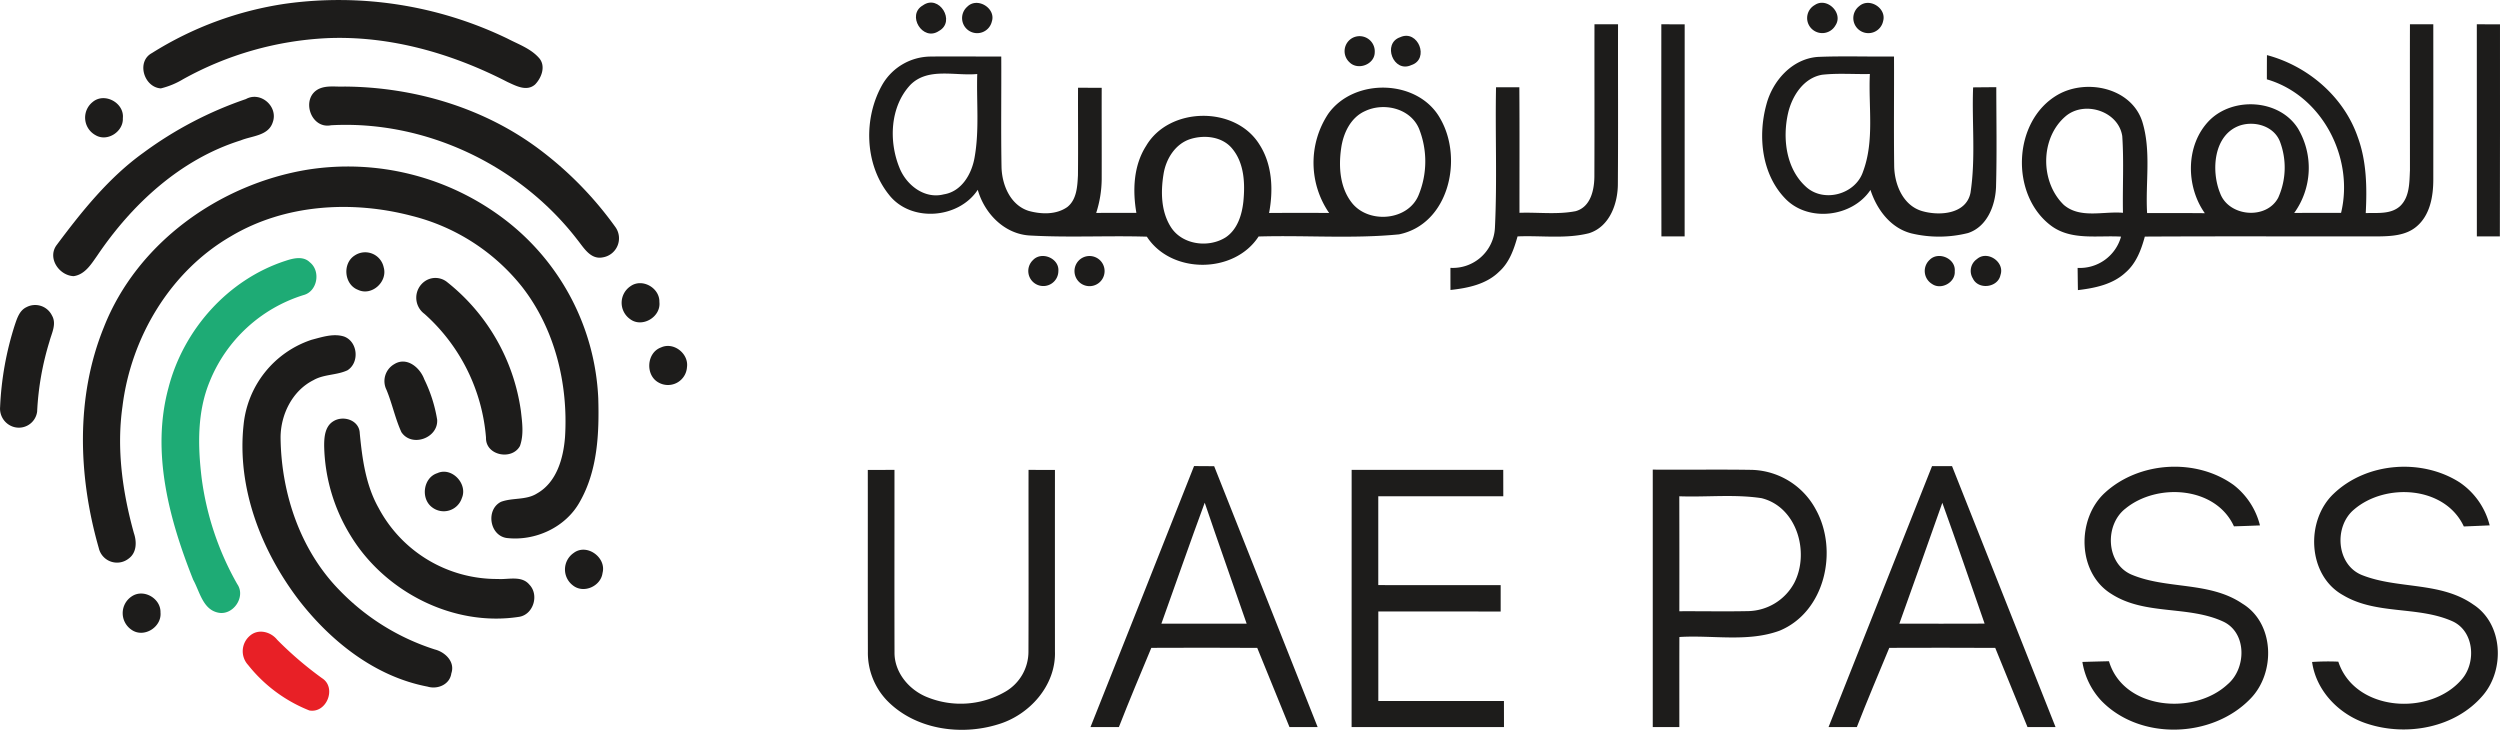 <svg xmlns="http://www.w3.org/2000/svg" viewBox="0 0 571.716 166.902">
  <path id="Path_64471" data-name="Path 64471" d="M100.52,31.83a88.754,88.754,0,0,1,50.73,7.98c2.54,1.33,5.45,2.32,7.34,4.58,1.43,1.83.43,4.41-1.02,5.91-1.91,1.69-4.38.32-6.31-.56-12.68-6.54-26.88-10.63-41.23-10.03a75.271,75.271,0,0,0-32.98,9.4,18.1,18.1,0,0,1-5.07,2.09c-3.87-.24-5.66-6.13-2.04-8.08A78.909,78.909,0,0,1,100.52,31.83Z" transform="translate(-35.197 -30.986)" fill="#1d1c1b"/>
  <path id="Path_64472" data-name="Path 64472" d="M246.24,32.22c3.71-2.67,7.64,3.7,3.66,5.86C246.2,40.57,242.45,34.38,246.24,32.22Z" transform="translate(-35.197 -30.986)" fill="#1d1c1b"/>
  <path id="Path_64473" data-name="Path 64473" d="M256.39,32.53c2.29-2.33,6.64.36,5.62,3.4a3.446,3.446,0,1,1-5.62-3.4Z" transform="translate(-35.197 -30.986)" fill="#1d1c1b"/>
  <path id="Path_64474" data-name="Path 64474" d="M450.22,32.13c2.78-1.88,6.59,1.85,4.72,4.66a3.464,3.464,0,0,1-5.96.13A3.42,3.42,0,0,1,450.22,32.13Z" transform="translate(-35.197 -30.986)" fill="#1d1c1b"/>
  <path id="Path_64475" data-name="Path 64475" d="M460.4,32.37c2.32-2.01,6.28.5,5.44,3.45a3.443,3.443,0,1,1-5.44-3.45Z" transform="translate(-35.197 -30.986)" fill="#1d1c1b"/>
  <path id="Path_64476" data-name="Path 64476" d="M399.83,36.54h5.39c-.03,12.15.05,24.31-.04,36.46.01,4.53-1.88,9.84-6.6,11.32-5.33,1.35-10.91.49-16.34.73-.82,2.93-1.87,5.97-4.21,8.06-2.95,2.91-7.18,3.76-11.13,4.19-.01-1.69-.01-3.37-.01-5.06a9.647,9.647,0,0,0,10.18-9.22c.52-10.68.04-21.39.25-32.08h5.33c.07,9.57.02,19.14.03,28.71,4.27-.15,8.62.45,12.83-.37,3.55-.97,4.33-5.08,4.3-8.26C399.86,59.53,399.81,48.04,399.83,36.54Z" transform="translate(-35.197 -30.986)" fill="#1d1c1b"/>
  <path id="Path_64477" data-name="Path 64477" d="M415.12,36.54c1.78,0,3.55.01,5.34.01q0,24.24-.01,48.5c-1.78-.01-3.54,0-5.31,0C415.08,68.88,415.13,52.71,415.12,36.54Z" transform="translate(-35.197 -30.986)" fill="#1d1c1b"/>
  <path id="Path_64478" data-name="Path 64478" d="M586.32,69.96c0-11.14-.03-22.28,0-33.42h5.34q.015,17.745,0,35.49c0,3.86-.74,8.21-3.89,10.81-2.42,2.02-5.73,2.17-8.73,2.21-17.78.02-35.57-.06-53.35.04-.82,3.02-1.97,6.11-4.4,8.21-2.95,2.75-7.04,3.57-10.9,4.03-.03-1.69-.05-3.39-.07-5.08a9.775,9.775,0,0,0,9.93-7.15c-5.29-.32-11.26.91-15.85-2.39-9.59-7-9.01-24.1,1.41-30.07,6.55-3.73,16.77-1.59,19.29,6.13,2.1,6.76.7,13.98,1.11,20.94,4.4.02,8.8-.02,13.2.03-4.39-6.19-4.42-15.66,1.05-21.22,5.46-5.47,16.03-4.85,20.25,1.85a17.641,17.641,0,0,1-.86,19.32c3.57-.04,7.14-.01,10.72-.03,3.03-12.59-4.33-26.85-16.97-30.53,0-1.85,0-3.69.02-5.54,9.36,2.48,17.61,9.54,20.78,18.79,2.03,5.54,2.11,11.52,1.81,17.34,2.65-.1,5.74.34,7.88-1.62,2.17-2.09,2.1-5.36,2.23-8.14m-78.73-12.4c-5.86,4.97-5.87,15.02-.42,20.29,3.75,3.19,9.05,1.41,13.52,1.8-.11-5.84.23-11.7-.16-17.53-.86-5.74-8.64-8.19-12.94-4.56m39.9,2.11c-6.1,2.07-6.69,10.35-4.58,15.5,1.97,5.38,10.57,6.15,13.28,1.04a16.8,16.8,0,0,0,.41-12.82C555.24,59.84,550.89,58.58,547.49,59.67Z" transform="translate(-35.197 -30.986)" fill="#1d1c1b"/>
  <path id="Path_64479" data-name="Path 64479" d="M601.61,36.54c1.76,0,3.53.01,5.3.01-.01,16.16.03,32.33-.03,48.5h-5.26Q601.59,60.795,601.61,36.54Z" transform="translate(-35.197 -30.986)" fill="#1d1c1b"/>
  <path id="Path_64480" data-name="Path 64480" d="M344.49,39.66a3.473,3.473,0,0,1,5.09,3.29c-.02,2.78-3.84,4.21-5.76,2.29A3.441,3.441,0,0,1,344.49,39.66Z" transform="translate(-35.197 -30.986)" fill="#1d1c1b"/>
  <path id="Path_64481" data-name="Path 64481" d="M355.41,39.49c4.08-1.86,6.78,5.01,2.54,6.38C353.85,47.78,351.23,40.9,355.41,39.49Z" transform="translate(-35.197 -30.986)" fill="#1d1c1b"/>
  <path id="Path_64482" data-name="Path 64482" d="M237.1,50.13a12.876,12.876,0,0,1,10.87-6.21c5.4-.07,10.8.02,16.2-.01.05,8.4-.09,16.8.06,25.19.07,4.13,2.01,8.83,6.27,10.13,2.86.78,6.27.88,8.79-.91,2.14-1.7,2.29-4.71,2.42-7.23.07-6.68-.01-13.36.02-20.04,1.8.01,3.61.01,5.41.02-.02,6.96.02,13.92,0,20.88a25.74,25.74,0,0,1-1.26,7.73c3.06-.02,6.12-.01,9.19-.01-.88-5.16-.67-10.81,2.24-15.34,5.27-8.97,20.32-9.18,25.85-.38,3.02,4.62,3.25,10.46,2.26,15.74,4.57-.03,9.15-.04,13.73,0a20.272,20.272,0,0,1-.2-22.68c5.94-8.36,20.69-7.96,25.67,1.2,5.22,9.14,1.9,24.01-9.47,26.37-10.65,1.05-21.43.17-32.13.49-5.57,8.59-19.98,8.65-25.55.04-8.86-.27-17.74.23-26.59-.26-5.9-.24-10.53-4.99-12.08-10.46-4.37,6.65-15.34,7.52-20.31,1.12-5.64-7.03-5.87-17.72-1.39-25.38m6.33.22c-4.66,4.94-5.02,12.82-2.58,18.89,1.53,4,5.72,7.34,10.18,6.19,4.06-.63,6.37-4.63,7.03-8.37,1.14-6.31.42-12.77.62-19.15-5.04.49-11.21-1.56-15.25,2.44M347.35,56.4c-3.33,1.49-5,5.14-5.46,8.57-.61,4.29-.25,9.12,2.61,12.58,3.89,4.64,12.7,3.88,15.1-1.92a20.217,20.217,0,0,0,.11-15.21c-1.96-4.66-8.03-6.09-12.36-4.02M307.5,62.76c-3.54,1.08-5.7,4.61-6.23,8.12-.65,4.04-.56,8.54,1.72,12.08,2.6,4.03,8.6,4.78,12.51,2.3,2.68-1.79,3.71-5.13,4.04-8.18.4-4.12.23-8.75-2.54-12.09C314.76,62.23,310.72,61.78,307.5,62.76Z" transform="translate(-35.197 -30.986)" fill="#1d1c1b"/>
  <path id="Path_64483" data-name="Path 64483" d="M439.13,54.95c1.41-5.48,5.92-10.56,11.83-10.95,5.78-.24,11.58-.02,17.37-.09.04,8.35-.07,16.71.04,25.06.07,4.19,2,8.99,6.36,10.28,3.93,1.15,10.1.76,11.09-4.17,1.22-7.96.29-16.08.6-24.11,1.76-.02,3.53-.03,5.3-.05.01,7.61.15,15.22-.06,22.83-.16,4.24-2.03,9.09-6.41,10.53a27.233,27.233,0,0,1-12.85.1c-4.8-1.17-8-5.46-9.45-9.96-4.14,6.21-14.14,7.45-19.42,2.05-5.45-5.57-6.37-14.26-4.4-21.52m4.96,1.98c-1.29,5.77-.44,12.73,4.19,16.84,4.07,3.63,11.21,1.65,12.95-3.48,2.69-7.14,1.21-14.94,1.58-22.38-3.63.08-7.28-.23-10.9.17C447.63,48.8,444.98,52.98,444.09,56.93Z" transform="translate(-35.197 -30.986)" fill="#1d1c1b"/>
  <path id="Path_64484" data-name="Path 64484" d="M108.21,51.27c1.81-.8,3.89-.39,5.82-.49,15.9.12,31.94,4.86,44.7,14.5A81.494,81.494,0,0,1,175.99,83a4.416,4.416,0,0,1-2.93,6.84c-2.82.57-4.35-2.19-5.83-4.03-13.15-17.08-34.73-27.36-56.32-26.18C106.15,60.58,103.87,53.28,108.21,51.27Z" transform="translate(-35.197 -30.986)" fill="#1d1c1b"/>
  <path id="Path_64485" data-name="Path 64485" d="M91.44,53.64c3.35-1.86,7.42,1.71,6.14,5.28-.98,3.15-4.77,3.11-7.33,4.17C76.47,67.41,65.37,77.68,57.42,89.46c-1.37,1.94-2.8,4.32-5.39,4.68-3.3-.15-6.01-4.08-3.94-7.03,5.79-7.76,11.95-15.48,19.88-21.18A86.408,86.408,0,0,1,91.44,53.64Z" transform="translate(-35.197 -30.986)" fill="#1d1c1b"/>
  <path id="Path_64486" data-name="Path 64486" d="M56.39,54.31c2.71-2.28,7.28.21,6.9,3.71.16,3.06-3.55,5.48-6.24,3.88A4.566,4.566,0,0,1,56.39,54.31Z" transform="translate(-35.197 -30.986)" fill="#1d1c1b"/>
  <path id="Path_64487" data-name="Path 64487" d="M105.51,69.79a59.143,59.143,0,0,1,45.2,11.46,54.517,54.517,0,0,1,21.3,40.77c.24,8.04-.14,16.59-4.23,23.74-3.23,5.84-10.24,9.05-16.78,8.25-3.88-.64-4.72-6.5-1.24-8.26,2.65-.99,5.75-.34,8.23-1.91,4.53-2.55,6.05-8.08,6.42-12.92.76-12.14-2.33-24.81-9.92-34.46a46.657,46.657,0,0,0-25.1-16.1c-13.68-3.6-28.99-2.7-41.33,4.63-13.91,8.02-22.9,23.13-24.85,38.91-1.39,9.73,0,19.62,2.61,29.02.68,1.98.65,4.49-1.22,5.82a4.278,4.278,0,0,1-6.81-2.41c-4.7-16.39-5.35-34.5,1.16-50.51C66.52,86.55,85.37,73.11,105.51,69.79Z" transform="translate(-35.197 -30.986)" fill="#1d1c1b"/>
  <path id="Path_64488" data-name="Path 64488" d="M116.33,89.4a4.319,4.319,0,0,1,6.61,2.71c.97,3.28-2.73,6.68-5.89,5.15C113.87,96.03,113.47,91.19,116.33,89.4Z" transform="translate(-35.197 -30.986)" fill="#1d1c1b"/>
  <path id="Path_64489" data-name="Path 64489" d="M271.43,90.46c1.99-2.1,6.04-.39,5.8,2.52a3.439,3.439,0,1,1-5.8-2.52Z" transform="translate(-35.197 -30.986)" fill="#1d1c1b"/>
  <path id="Path_64490" data-name="Path 64490" d="M282.25,90.25a3.447,3.447,0,1,1,.04,5.49A3.465,3.465,0,0,1,282.25,90.25Z" transform="translate(-35.197 -30.986)" fill="#1d1c1b"/>
  <path id="Path_64491" data-name="Path 64491" d="M476.47,90.42c2.02-2.06,6.03-.3,5.75,2.6.19,2.56-3.1,4.35-5.18,2.91A3.463,3.463,0,0,1,476.47,90.42Z" transform="translate(-35.197 -30.986)" fill="#1d1c1b"/>
  <path id="Path_64492" data-name="Path 64492" d="M487.3,90.23c2.37-2.07,6.41.67,5.38,3.64-.57,2.9-5.06,3.47-6.32.79A3.285,3.285,0,0,1,487.3,90.23Z" transform="translate(-35.197 -30.986)" fill="#1d1c1b"/>
  <path id="Path_64493" data-name="Path 64493" d="M132.36,95.3a4.25,4.25,0,0,1,5.12.22,45.66,45.66,0,0,1,16.84,29.46c.3,2.64.7,5.44-.22,8-1.83,3.36-7.89,2.18-7.76-1.91a42.455,42.455,0,0,0-14.07-28.3A4.588,4.588,0,0,1,132.36,95.3Z" transform="translate(-35.197 -30.986)" fill="#1d1c1b"/>
  <path id="Path_64494" data-name="Path 64494" d="M179.38,96.44c2.67-1.91,6.7.38,6.61,3.61.4,3.43-3.99,6.02-6.74,3.88A4.562,4.562,0,0,1,179.38,96.44Z" transform="translate(-35.197 -30.986)" fill="#1d1c1b"/>
  <path id="Path_64495" data-name="Path 64495" d="M41.25,101.23a4.267,4.267,0,0,1,5.82,1.89c1.14,1.95-.07,4.06-.57,5.99a64.87,64.87,0,0,0-2.81,16.01,4.216,4.216,0,0,1-5.55,3.44,4.364,4.364,0,0,1-2.92-4.5,71.442,71.442,0,0,1,3.35-18.72C39.1,103.79,39.64,101.99,41.25,101.23Z" transform="translate(-35.197 -30.986)" fill="#1d1c1b"/>
  <path id="Path_64496" data-name="Path 64496" d="M106.45,108.69c2.39-.62,5-1.52,7.44-.74,3.14,1.17,3.57,5.95.76,7.72-2.46,1.15-5.38.87-7.77,2.25-4.83,2.41-7.51,7.87-7.52,13.14.14,12.77,4.51,25.83,13.6,35.03a52.4,52.4,0,0,0,21.68,13.42c2.37.61,4.68,2.82,3.77,5.47-.35,2.55-3.13,3.72-5.42,3.03-11.92-2.26-22-10.24-29.32-19.62-8.72-11.37-14.35-25.84-12.76-40.33A22.856,22.856,0,0,1,106.45,108.69Z" transform="translate(-35.197 -30.986)" fill="#1d1c1b"/>
  <path id="Path_64497" data-name="Path 64497" d="M186.37,110.44c2.88-1.33,6.36,1.42,5.93,4.5a4.356,4.356,0,0,1-6.47,3.54C182.72,116.82,183.04,111.63,186.37,110.44Z" transform="translate(-35.197 -30.986)" fill="#1d1c1b"/>
  <path id="Path_64498" data-name="Path 64498" d="M125.33,114.28c2.87-1.81,5.91.75,6.89,3.44a33.014,33.014,0,0,1,2.95,9.24c.28,4.21-5.82,6.41-8.18,2.85-1.42-3.11-2.1-6.52-3.41-9.68A4.467,4.467,0,0,1,125.33,114.28Z" transform="translate(-35.197 -30.986)" fill="#1d1c1b"/>
  <path id="Path_64499" data-name="Path 64499" d="M111.34,127.38c2.31-1.53,6.05-.32,6.13,2.7.57,5.87,1.37,11.87,4.32,17.09a30.611,30.611,0,0,0,27.24,16.22c2.4.18,5.45-.86,7.24,1.31,2.23,2.32.95,6.73-2.26,7.33-15.05,2.39-30.79-5.65-38.63-18.55a40.56,40.56,0,0,1-6.05-20.51C109.32,131,109.5,128.56,111.34,127.38Z" transform="translate(-35.197 -30.986)" fill="#1d1c1b"/>
  <path id="Path_64500" data-name="Path 64500" d="M233.65,138.45c2.03,0,4.07,0,6.1-.01.01,13.87-.03,27.75.01,41.63-.1,4.7,3.38,8.78,7.63,10.41a20.336,20.336,0,0,0,17.67-1.29,10.58,10.58,0,0,0,5.33-9.2c.06-13.85,0-27.7.02-41.55q3.015.015,6.04.01-.015,20.775,0,41.55c.23,7.76-5.83,14.51-13.02,16.64-8.62,2.68-19.09,1.14-25.5-5.57a15.769,15.769,0,0,1-4.26-11.02C233.63,166.19,233.67,152.32,233.65,138.45Z" transform="translate(-35.197 -30.986)" fill="#1d1c1b"/>
  <path id="Path_64501" data-name="Path 64501" d="M308.26,137.57l4.6.03q11.805,29.835,23.66,59.65h-6.44c-2.43-6.04-4.94-12.06-7.37-18.1q-12.1-.075-24.22-.01c-2.51,6.03-5.05,12.04-7.42,18.12q-3.255-.015-6.49-.01,11.88-29.82,23.68-59.68m2.44,8.38c-3.39,9.19-6.6,18.44-9.91,27.66q9.75.015,19.5,0C317.12,164.39,313.83,155.2,310.7,145.95Z" transform="translate(-35.197 -30.986)" fill="#1d1c1b"/>
  <path id="Path_64502" data-name="Path 64502" d="M344.3,138.44q17.325.015,34.67,0,0,3.015.01,6.04-14.295-.015-28.59,0v20.31q13.995.015,27.99.01c0,2.01-.01,4.02,0,6.03-9.33-.02-18.66,0-27.98-.01q-.03,10.23,0,20.47,14.355-.015,28.73,0c0,1.98,0,3.97.01,5.97H344.29Q344.3,167.845,344.3,138.44Z" transform="translate(-35.197 -30.986)" fill="#1d1c1b"/>
  <path id="Path_64503" data-name="Path 64503" d="M413.16,138.38c7.58.07,15.17-.07,22.76.06a17.133,17.133,0,0,1,14.55,9.1c5.18,9.37,2.08,23.41-8.34,27.69-7.31,2.66-15.28.95-22.88,1.43-.02,6.86-.01,13.73-.01,20.6q-3.045-.015-6.08,0V138.38m6.07,6.1q.03,13.155.01,26.29c5.25-.03,10.51.08,15.76-.03a12.254,12.254,0,0,0,10.49-6.4c3.63-6.93.67-17.43-7.46-19.43C431.82,143.97,425.49,144.71,419.23,144.48Z" transform="translate(-35.197 -30.986)" fill="#1d1c1b"/>
  <path id="Path_64504" data-name="Path 64504" d="M453.36,197.26q11.835-29.85,23.67-59.68h4.57q11.85,29.835,23.67,59.67-3.21,0-6.41.01c-2.46-6.04-4.94-12.07-7.38-18.11q-12.12-.06-24.23-.01c-2.5,6.03-5.05,12.04-7.42,18.12-2.16,0-4.32-.01-6.47,0m16.19-23.65c6.5.01,13,.02,19.5-.01-3.22-9.21-6.35-18.45-9.67-27.63C476.14,155.2,472.84,164.4,469.55,173.61Z" transform="translate(-35.197 -30.986)" fill="#1d1c1b"/>
  <path id="Path_64505" data-name="Path 64505" d="M516.63,143.61c7.83-7.12,20.8-7.91,29.39-1.7a16.813,16.813,0,0,1,6,9.23c-1.99.08-3.97.16-5.95.21-4.18-9.15-17.55-9.97-24.77-4.09-4.84,3.7-4.55,12.58,1.32,15.12,8.1,3.43,17.82,1.52,25.38,6.65,7.41,4.5,7.62,15.87,1.81,21.77-8.74,9.03-25.22,9.59-34.07.43a16.873,16.873,0,0,1-4.33-8.87q3.03-.09,6.08-.16c3.29,11.08,19.41,12.46,27.12,5.29,4.26-3.57,4.49-11.64-.85-14.29-8.08-3.82-17.92-1.42-25.65-6.35C510.2,162.05,510.01,149.59,516.63,143.61Z" transform="translate(-35.197 -30.986)" fill="#1d1c1b"/>
  <path id="Path_64506" data-name="Path 64506" d="M568.89,143.88c7.5-7.17,20.06-8.13,28.76-2.6a16.778,16.778,0,0,1,6.9,9.85q-2.97.135-5.91.25c-4.3-9.25-17.91-10.05-25.1-3.88-4.67,3.87-4.08,12.7,1.87,15.02,8.16,3.22,17.89,1.44,25.39,6.71,6.81,4.4,7.27,14.84,2.22,20.76-6.28,7.42-17.38,9.45-26.38,6.53-6.37-2-11.75-7.4-12.7-14.15a54.539,54.539,0,0,1,6-.07c3.76,11.48,21.1,12.57,28.32,3.94,3.27-3.9,2.71-10.99-2.27-13.2-7.93-3.51-17.36-1.4-24.97-5.95C562.88,162.58,562.37,150.01,568.89,143.88Z" transform="translate(-35.197 -30.986)" fill="#1d1c1b"/>
  <path id="Path_64507" data-name="Path 64507" d="M135.19,139.2c3.31-1.53,7.05,2.44,5.62,5.71a4.355,4.355,0,0,1-6.81,2.08C131.34,145,132,140.22,135.19,139.2Z" transform="translate(-35.197 -30.986)" fill="#1d1c1b"/>
  <path id="Path_64508" data-name="Path 64508" d="M166.39,157.44c3-2.27,7.54,1.05,6.6,4.57-.38,3.03-4.29,4.79-6.74,2.88A4.574,4.574,0,0,1,166.39,157.44Z" transform="translate(-35.197 -30.986)" fill="#1d1c1b"/>
  <path id="Path_64509" data-name="Path 64509" d="M65.34,167.36c2.71-1.81,6.65.48,6.56,3.69.32,3.35-3.81,5.93-6.62,3.96A4.587,4.587,0,0,1,65.34,167.36Z" transform="translate(-35.197 -30.986)" fill="#1d1c1b"/>
  <path id="Path_64510" data-name="Path 64510" d="M100.47,90.64c1.78-.6,4.08-1.17,5.58.33,2.55,2,1.75,6.68-1.46,7.5a34.068,34.068,0,0,0-21.43,19.74c-2.87,6.92-2.74,14.63-1.87,21.95a66.516,66.516,0,0,0,8.16,24.4c2.05,2.93-1,7.33-4.44,6.51-3.44-.76-4.15-4.82-5.63-7.49-5.47-13.75-9.65-29.15-5.67-43.86C77.12,106.41,87.31,94.92,100.47,90.64Z" transform="translate(-35.197 -30.986)" fill="#1eab75"/>
  <path id="Path_64511" data-name="Path 64511" d="M92.41,176.32c1.92-1.61,4.73-.85,6.19.99a81.713,81.713,0,0,0,10.26,8.78c3.38,2.16,1.04,8.08-2.92,7.37a33.737,33.737,0,0,1-14.01-10.41A4.635,4.635,0,0,1,92.41,176.32Z" transform="translate(-35.197 -30.986)" fill="#e82026"/>
</svg>